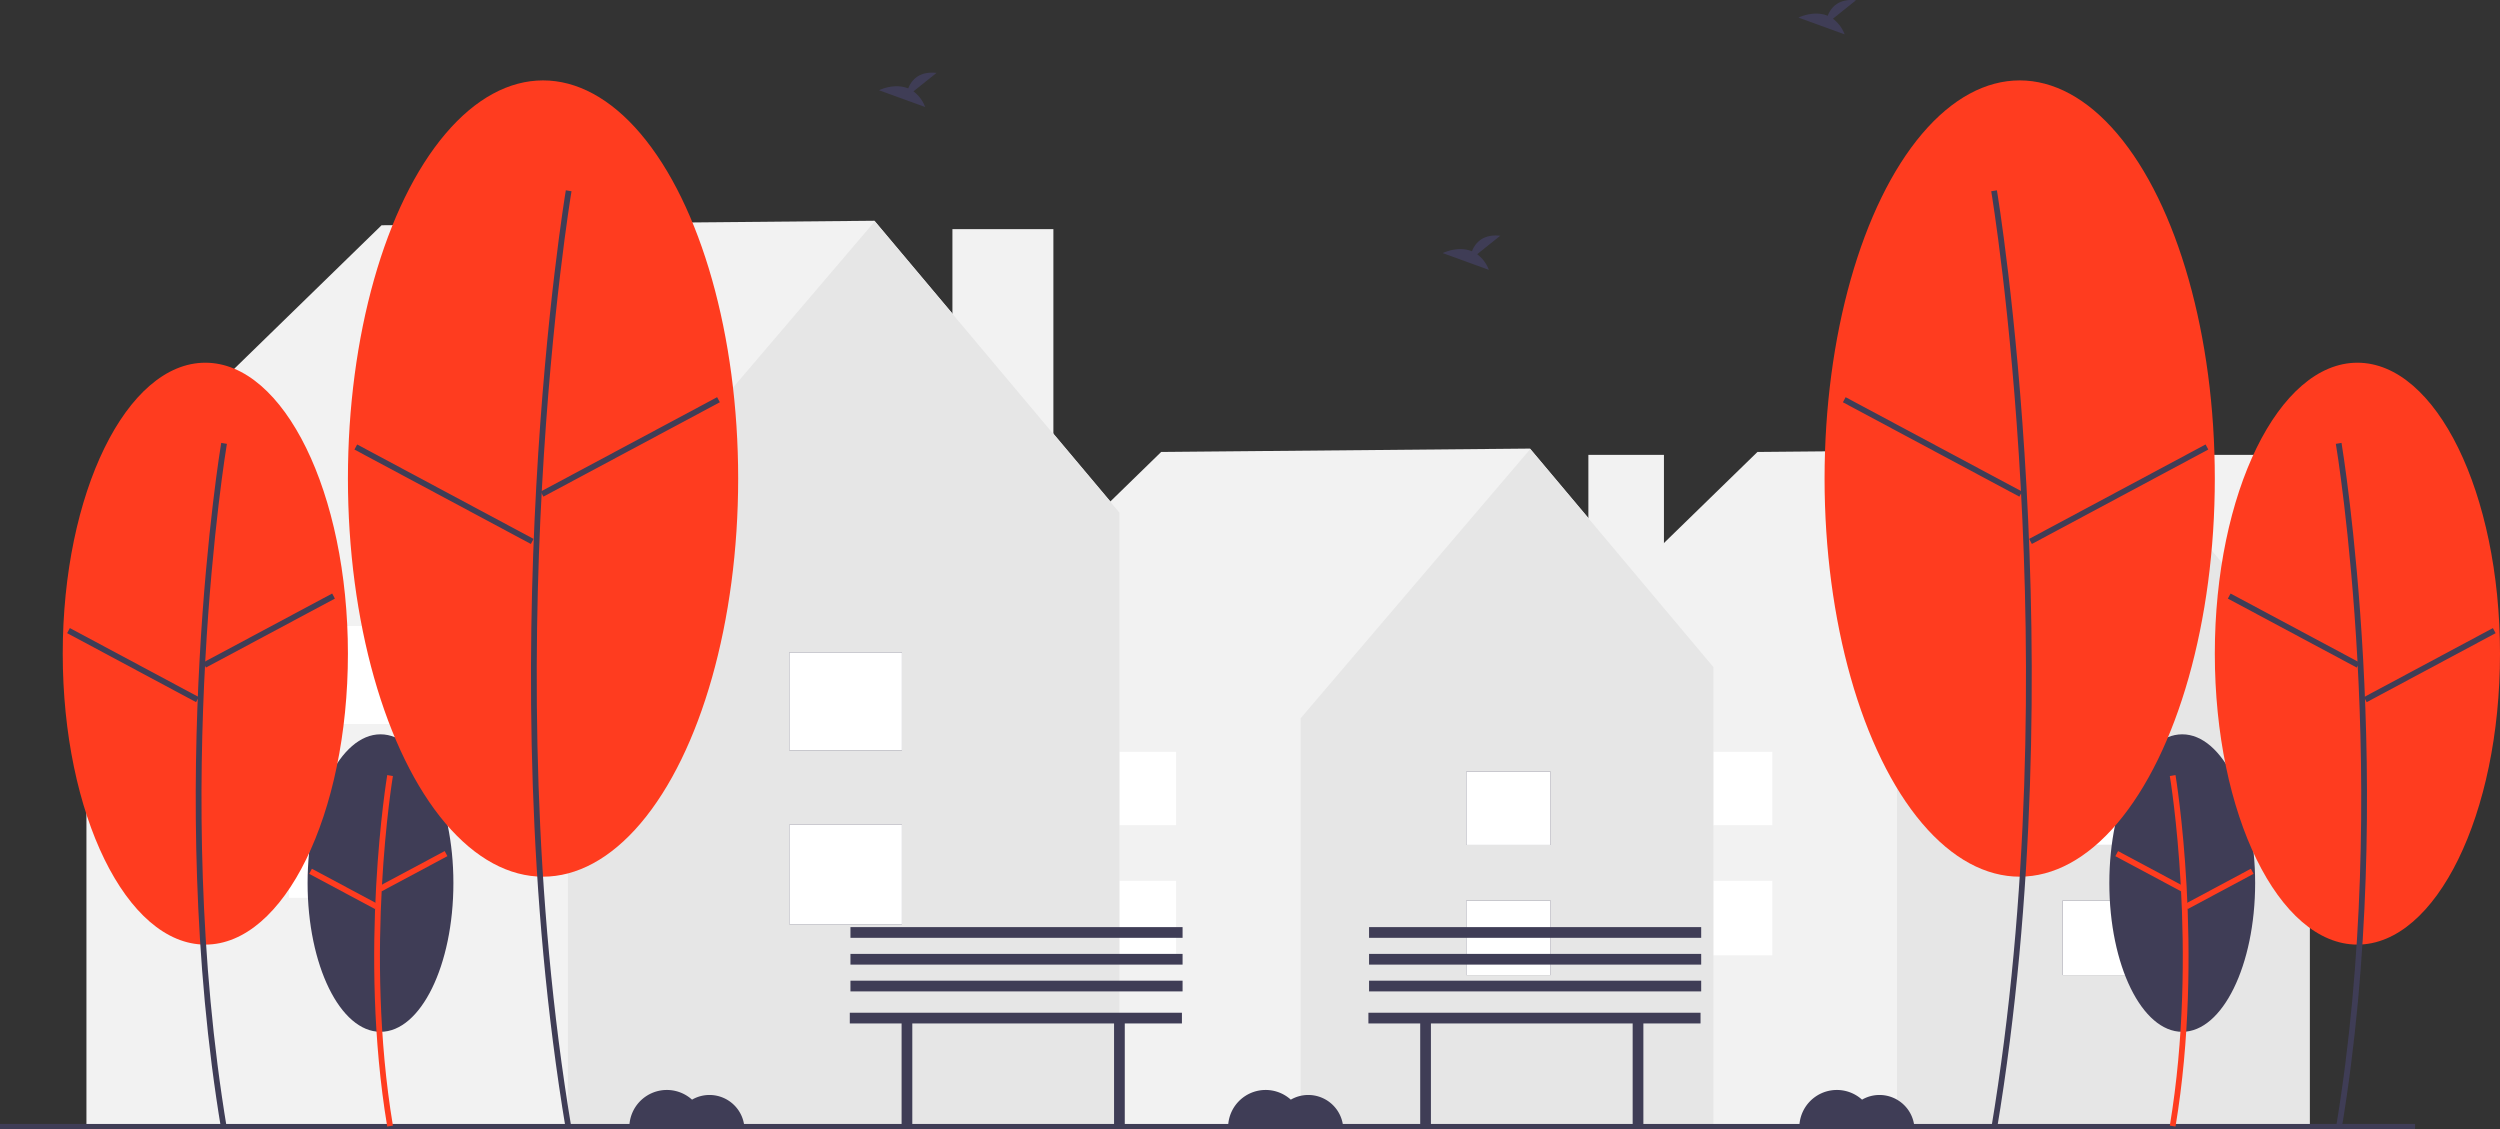 <svg id="be3e1a43-0c7b-454d-900a-5620992e061d" data-name="Layer 1" xmlns="http://www.w3.org/2000/svg" width="997.861" height="450.808" viewBox="0 0 997.861 450.808"><rect x="0" y="0" width="997.861" height="450.808" fill="#333333" stroke="none"/><rect x="871.992" y="181.558" width="30.159" height="104.398" fill="#f2f2f2"/><polygon points="922.068 266.317 848.715 179.052 701.475 180.398 612.156 267.396 613.961 268.556 613.316 268.556 613.316 449.513 921.871 449.513 921.871 268.556 922.068 266.317" fill="#f2f2f2"/><polygon points="848.792 179.238 757.154 286.674 757.154 449.513 921.871 449.513 921.871 266.236 848.792 179.238" fill="#e6e6e6"/><rect x="823.272" y="359.461" width="33.639" height="29.733" fill="#3f3d56"/><rect x="823.272" y="307.996" width="33.639" height="29.262" fill="#3f3d56"/><rect x="823.272" y="359.461" width="33.639" height="29.733" fill="#fff"/><rect x="823.272" y="307.996" width="33.639" height="29.262" fill="#fff"/><rect x="673.777" y="351.571" width="33.639" height="29.733" fill="#fff"/><rect x="673.777" y="300.106" width="33.639" height="29.262" fill="#fff"/><rect x="633.992" y="181.558" width="30.159" height="104.398" fill="#f2f2f2"/><polygon points="684.068 266.317 610.715 179.052 463.475 180.398 374.156 267.396 375.961 268.556 375.316 268.556 375.316 449.513 683.871 449.513 683.871 268.556 684.068 266.317" fill="#f2f2f2"/><polygon points="610.792 179.238 519.154 286.674 519.154 449.513 683.871 449.513 683.871 266.236 610.792 179.238" fill="#e6e6e6"/><rect x="585.272" y="359.461" width="33.639" height="29.733" fill="#3f3d56"/><rect x="585.272" y="307.996" width="33.639" height="29.262" fill="#3f3d56"/><rect x="585.272" y="359.461" width="33.639" height="29.733" fill="#fff"/><rect x="585.272" y="307.996" width="33.639" height="29.262" fill="#fff"/><rect x="435.777" y="351.571" width="33.639" height="29.733" fill="#fff"/><rect x="435.777" y="300.106" width="33.639" height="29.262" fill="#fff"/><rect x="380.154" y="91.46" width="40.3" height="139.501" fill="#f2f2f2"/><polygon points="447.068 204.718 349.051 88.112 152.302 89.91 32.951 206.161 35.362 207.711 34.501 207.711 34.501 449.513 446.804 449.513 446.804 207.711 447.068 204.718" fill="#f2f2f2"/><polygon points="349.153 88.36 226.702 231.921 226.702 449.513 446.804 449.513 446.804 204.611 349.153 88.36" fill="#e6e6e6"/><rect x="315.053" y="329.181" width="44.95" height="39.731" fill="#3f3d56"/><rect x="315.053" y="260.412" width="44.95" height="39.101" fill="#3f3d56"/><rect x="315.053" y="329.181" width="44.95" height="39.731" fill="#fff"/><rect x="315.053" y="260.412" width="44.95" height="39.101" fill="#fff"/><rect x="115.29" y="318.639" width="44.95" height="39.731" fill="#fff"/><rect x="115.29" y="249.869" width="44.95" height="39.101" fill="#fff"/><rect y="448.62" width="963.951" height="2" fill="#3f3d56"/><ellipse cx="151.872" cy="352.472" rx="29.099" ry="59.374" fill="#3f3d56"/><path d="M255.629,674.254c-11.655-69.925-.117-139.598.001-140.293l2.267.384c-.117.692-11.588,69.998.001,139.532Z" transform="translate(-101.069 -224.596)" fill="#ff3c1f"/><rect x="251.026" y="571.202" width="29.841" height="2.3" transform="translate(-339.582 -31.501) rotate(-28.142)" fill="#ff3c1f"/><rect x="237.023" y="564.485" width="2.3" height="29.842" transform="translate(-486.125 291.371) rotate(-61.842)" fill="#ff3c1f"/><ellipse cx="81.955" cy="260.903" rx="56.915" ry="116.129" fill="#ff3c1f"/><path d="M189.364,675.404c-22.765-136.585-.23-272.673.001-274.032l2.267.384c-.23,1.355-22.698,137.077.001,273.271Z" transform="translate(-101.069 -224.596)" fill="#3f3d56"/><rect x="179.276" y="475.125" width="58.368" height="2.3" transform="translate(-301.062 -69.972) rotate(-28.142)" fill="#3f3d56"/><rect x="152.989" y="460.889" width="2.3" height="58.368" transform="translate(-451.742 170.111) rotate(-61.843)" fill="#3f3d56"/><ellipse cx="216.754" cy="191.008" rx="77.883" ry="158.914" fill="#ff3c1f"/><path d="M326.916,675.404c-31.14-186.837-.314-372.992.001-374.851l2.267.384c-.314,1.855-31.074,187.644.001,374.089Z" transform="translate(-101.069 -224.596)" fill="#3f3d56"/><rect x="312.694" y="401.831" width="79.871" height="2.3" transform="translate(-249.45 -10.639) rotate(-28.142)" fill="#3f3d56"/><rect x="277.146" y="381.926" width="2.3" height="79.871" transform="translate(-326.036 243.558) rotate(-61.843)" fill="#3f3d56"/><ellipse cx="871.029" cy="352.472" rx="29.099" ry="59.374" fill="#3f3d56"/><path d="M969.412,674.254c11.655-69.925.117-139.598-.001-140.293l-2.267.384c.117.692,11.588,69.998-.001,139.532Z" transform="translate(-101.069 -224.596)" fill="#ff3c1f"/><rect x="957.944" y="557.431" width="2.3" height="29.841" transform="translate(-99.025 923.519) rotate(-61.858)" fill="#ff3c1f"/><rect x="971.946" y="578.256" width="29.842" height="2.3" transform="translate(-257.698 309.683) rotate(-28.158)" fill="#ff3c1f"/><ellipse cx="940.946" cy="260.903" rx="56.915" ry="116.129" fill="#ff3c1f"/><path d="M1035.676,675.404c22.765-136.585.23-272.673-.001-274.032l-2.267.384c.23,1.355,22.698,137.077-.001,273.271Z" transform="translate(-101.069 -224.596)" fill="#3f3d56"/><rect x="1015.43" y="447.091" width="2.3" height="58.368" transform="translate(16.066 923.448) rotate(-61.858)" fill="#3f3d56"/><rect x="1041.717" y="488.923" width="58.368" height="2.3" transform="translate(-205.596 338.756) rotate(-28.157)" fill="#3f3d56"/><ellipse cx="806.148" cy="191.008" rx="77.883" ry="158.914" fill="#ff3c1f"/><path d="M898.124,675.404c31.14-186.837.314-372.992-.001-374.851l-2.267.384c.314,1.855,31.074,187.644-.001,374.089Z" transform="translate(-101.069 -224.596)" fill="#3f3d56"/><rect x="871.261" y="363.045" width="2.3" height="79.871" transform="translate(4.524 757.596) rotate(-61.858)" fill="#3f3d56"/><rect x="906.809" y="420.712" width="79.871" height="2.3" transform="translate(-188.102 272.081) rotate(-28.157)" fill="#3f3d56"/><path d="M690.674,326.062l9.206-7.363c-7.151-.789-10.09,3.111-11.292,6.198-5.587-2.32-11.669.72-11.669.72l18.419,6.687A13.938,13.938,0,0,0,690.674,326.062Z" transform="translate(-101.069 -224.596)" fill="#3f3d56"/><path d="M465.674,261.062l9.206-7.363c-7.151-.789-10.09,3.111-11.292,6.198-5.587-2.32-11.669.72-11.669.72l18.419,6.687A13.938,13.938,0,0,0,465.674,261.062Z" transform="translate(-101.069 -224.596)" fill="#3f3d56"/><path d="M832.674,232.062l9.206-7.363c-7.151-.789-10.09,3.111-11.292,6.198-5.587-2.32-11.669.72-11.669.72l18.419,6.687A13.938,13.938,0,0,0,832.674,232.062Z" transform="translate(-101.069 -224.596)" fill="#3f3d56"/><path d="M851.26,661.648a13.918,13.918,0,0,0-6.97,1.87A14.982,14.982,0,0,0,819.26,674.648h45.95A13.99,13.99,0,0,0,851.26,661.648Z" transform="translate(-101.069 -224.596)" fill="#3f3d56"/><path d="M384.26,661.648a13.918,13.918,0,0,0-6.97,1.87A14.982,14.982,0,0,0,352.26,674.648h45.95A13.99,13.99,0,0,0,384.26,661.648Z" transform="translate(-101.069 -224.596)" fill="#3f3d56"/><path d="M623.26,661.648a13.918,13.918,0,0,0-6.97,1.87A14.982,14.982,0,0,0,591.26,674.648h45.95A13.99,13.99,0,0,0,623.26,661.648Z" transform="translate(-101.069 -224.596)" fill="#3f3d56"/><polygon points="471.759 404.228 339.191 404.228 339.191 408.504 359.866 408.504 359.866 449.13 364.142 449.13 364.142 408.504 444.669 408.504 444.669 449.13 448.946 449.13 448.946 408.504 471.759 408.504 471.759 404.228" fill="#3f3d56"/><rect x="339.452" y="391.434" width="132.568" height="4.276" fill="#3f3d56"/><rect x="339.452" y="380.743" width="132.568" height="4.276" fill="#3f3d56"/><rect x="339.452" y="370.052" width="132.568" height="4.276" fill="#3f3d56"/><polygon points="678.759 404.228 546.191 404.228 546.191 408.504 566.866 408.504 566.866 449.13 571.142 449.13 571.142 408.504 651.669 408.504 651.669 449.13 655.946 449.13 655.946 408.504 678.759 408.504 678.759 404.228" fill="#3f3d56"/><rect x="546.452" y="391.434" width="132.568" height="4.276" fill="#3f3d56"/><rect x="546.452" y="380.743" width="132.568" height="4.276" fill="#3f3d56"/><rect x="546.452" y="370.052" width="132.568" height="4.276" fill="#3f3d56"/></svg>